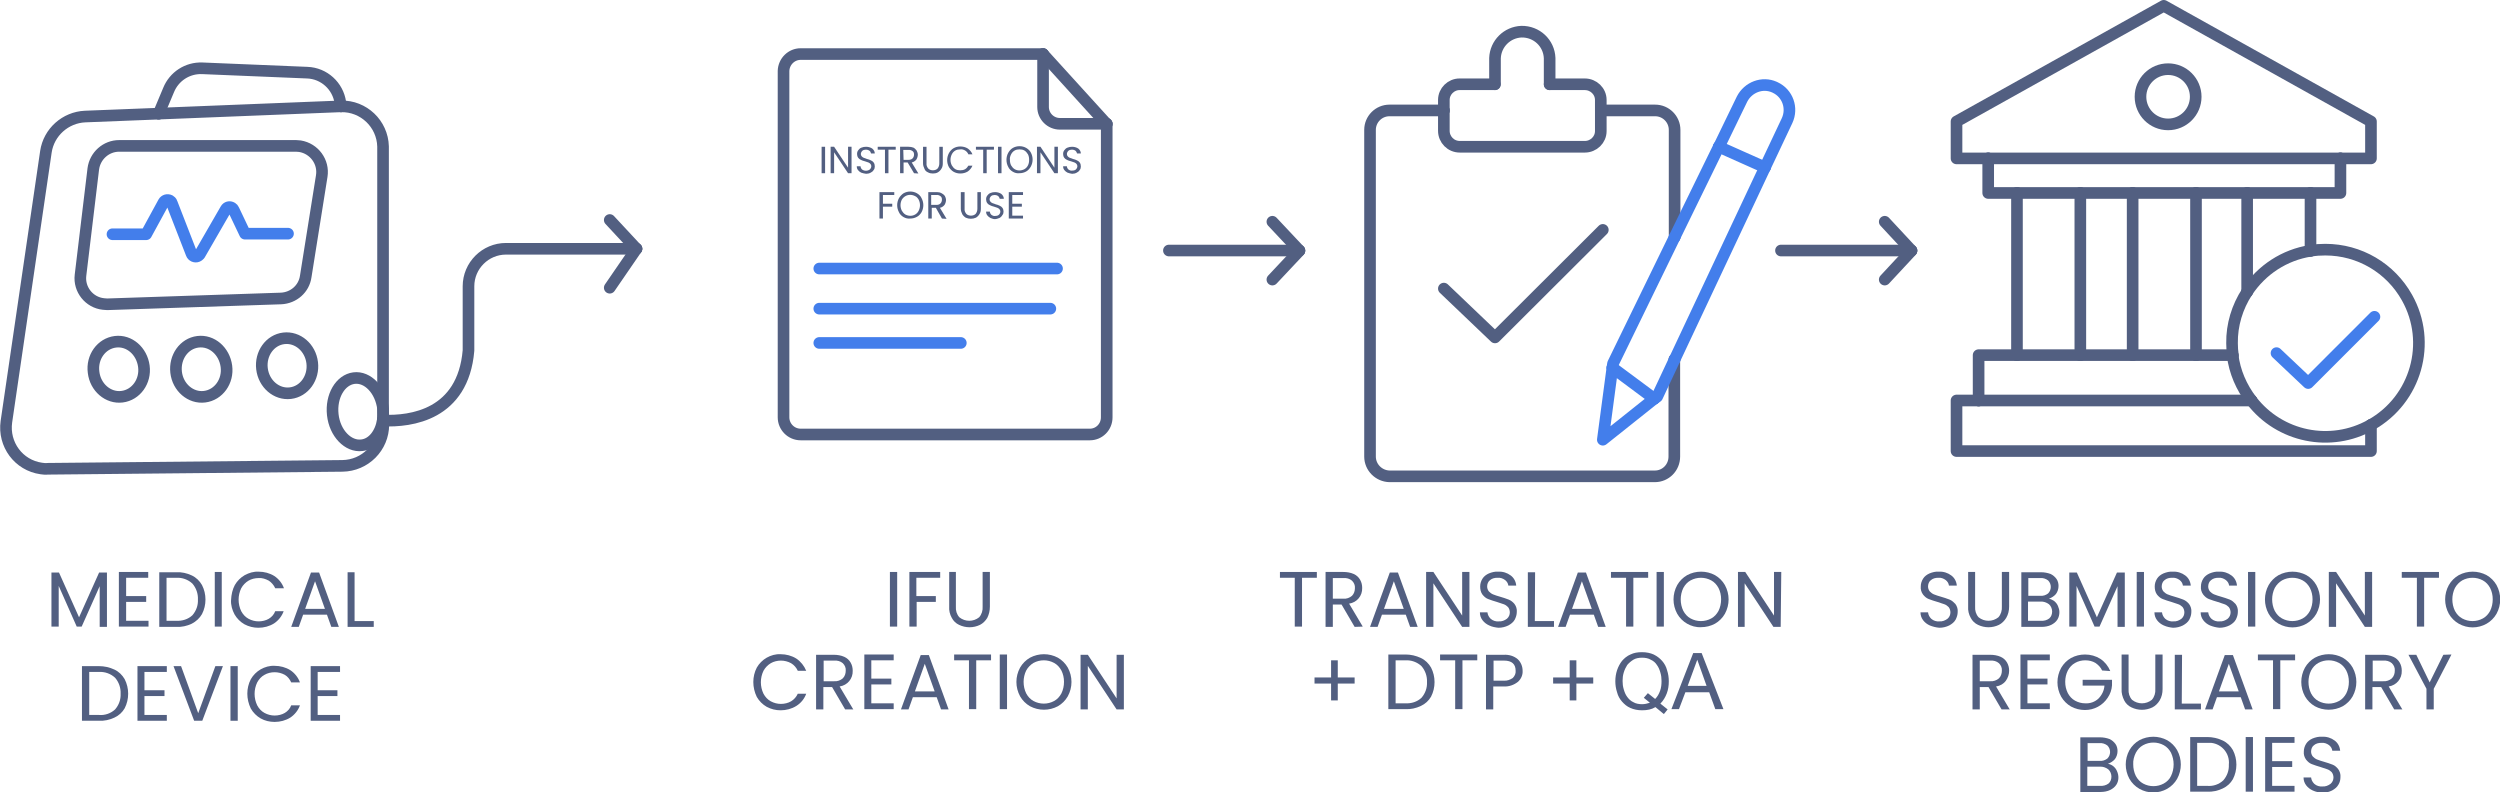<svg xmlns="http://www.w3.org/2000/svg" xmlns:xlink="http://www.w3.org/1999/xlink" id="&#x56FE;&#x5C42;_1" x="0px" y="0px" viewBox="0 0 860.2 272.6" style="enable-background:new 0 0 860.2 272.6;" xml:space="preserve"><style type="text/css">	.st0{fill:none;stroke:#525F81;stroke-width:4;stroke-linecap:round;stroke-linejoin:round;}	.st1{fill:none;stroke:#437EEB;stroke-width:4;stroke-linecap:round;stroke-linejoin:round;}	.st2{fill:#525F81;}</style><g id="&#x56FE;&#x5C42;_2_1_">	<g id="&#x56FE;&#x5C42;_1-2">		<path class="st0" d="M54.6,39.1L58,31c1.9-4.7,6.5-7.7,11.6-7.5l36.1,1.5c5.8,0.2,10.6,4.6,11.4,10.3l0.2,1.3"></path>		<path class="st0" d="M54.6,39.1l62.5-2.5h0.2"></path>		<path class="st0" d="M54.6,39.1l-25.3,1c-6.8,0.3-12.5,5.4-13.5,12.1L2.2,145.1c-1.1,7.8,4.2,15,12,16.1c0.7,0.1,1.5,0.2,2.2,0.1   l101.4-1c7.8-0.1,14.1-6.4,14.1-14.2v-1.5"></path>		<path class="st0" d="M117.3,36.6c7.8-0.2,14.3,6,14.5,13.8c0,0.1,0,0.2,0,0.4v93.9"></path>		<path class="st0" d="M101.9,50.2H41c-4.5,0-8.3,3.4-8.9,7.9l-4.4,36.6c-0.6,4.9,3,9.4,7.9,9.9c0.4,0,0.8,0.1,1.3,0.1l59.8-2   c4.3-0.2,7.9-3.3,8.5-7.6l5.5-34.5c0.8-4.9-2.6-9.5-7.5-10.3C102.7,50.3,102.3,50.2,101.9,50.2z"></path>		<path class="st1" d="M38.7,80.6h11.6l6-11c0.4-0.7,1.3-1,2.1-0.6c0.3,0.2,0.6,0.4,0.7,0.8l6.8,17.5c0.3,0.8,1.2,1.2,2,0.9   c0.3-0.1,0.6-0.4,0.8-0.6l9-15.6c0.4-0.7,1.3-1,2.1-0.5c0.3,0.2,0.5,0.4,0.6,0.7l3.9,8.2h14.8"></path>		<path class="st0" d="M32.2,128.1c0.6,5.2,5,9,9.8,8.4s8.2-5.3,7.5-10.5s-5-9-9.8-8.4S31.5,122.9,32.2,128.1z"></path>		<path class="st0" d="M60.6,128.1c0.6,5.2,5,9,9.8,8.4s8.2-5.3,7.5-10.5s-5-9-9.8-8.4S60,122.9,60.6,128.1z"></path>					<ellipse transform="matrix(0.993 -0.119 0.119 0.993 -14.294 12.683)" class="st0" cx="98.8" cy="125.8" rx="8.7" ry="9.5"></ellipse>		<path class="st0" d="M131.7,144.6c0.2-1.3,0.2-2.7,0.1-4c-0.8-6.4-5.3-11.1-10-10.5s-8,6.2-7.3,12.6s5.3,11.1,10,10.5   C128.2,152.8,131,149.2,131.7,144.6"></path>		<path class="st0" d="M131.7,144.6h0.2"></path>		<path class="st0" d="M219,85.6h-44.9c-7.1,0-12.9,5.8-12.9,12.9v22.1c-1.9,22.2-19.8,24.5-29.4,24.1"></path>		<line class="st0" x1="209.8" y1="75.7" x2="219" y2="85.6"></line>		<line class="st0" x1="219" y1="85.6" x2="209.8" y2="99"></line>		<path class="st0" d="M358.9,18.6h-83.4c-3.2,0-5.8,2.6-5.9,5.8v119.2c0,3.2,2.6,5.9,5.9,5.9l0,0H375c3.2,0,5.8-2.6,5.8-5.9v-101"></path>		<line class="st0" x1="358.9" y1="18.6" x2="380.8" y2="42.7"></line>		<path class="st0" d="M358.9,18.6v18.2c0,3.2,2.6,5.8,5.8,5.8c0,0,0,0,0,0h16.1"></path>		<line class="st1" x1="281.9" y1="92.4" x2="363.7" y2="92.4"></line>		<line class="st1" x1="361.4" y1="106.2" x2="281.9" y2="106.2"></line>		<line class="st1" x1="330.6" y1="118" x2="281.9" y2="118"></line>		<path class="st0" d="M576.2,81.6V44.7c0-3.7-3-6.7-6.7-6.7h-18.7"></path>		<path class="st0" d="M496.8,38h-18.7c-3.7,0-6.7,3-6.7,6.7v112.4c0,3.7,3,6.7,6.7,6.8h91.3c3.7,0,6.7-3,6.7-6.8v-33.4"></path>		<path class="st0" d="M496.8,38v-3.6c0-3,2.5-5.4,5.4-5.4h12.1"></path>		<path class="st0" d="M496.8,38v7c0,3,2.4,5.5,5.5,5.5l0,0h43c3,0,5.5-2.4,5.5-5.4c0,0,0,0,0,0v-7"></path>		<path class="st0" d="M533.2,29h12.1c3,0,5.5,2.4,5.5,5.4c0,0,0,0,0,0V38"></path>		<path class="st0" d="M533.2,29v-9c-0.2-5.2-4.5-9.2-9.7-9.1c-4.9,0.2-8.9,4.1-9.1,9.1v9"></path>		<polyline class="st0" points="496.8,99.3 514.4,116.1 551.5,79.1   "></polyline>		<path class="st1" d="M607.3,57.6l7.6-16.1c2-4.3,0.2-9.4-4.1-11.4c-0.1,0-0.1-0.1-0.2-0.1l0,0c-4.2-1.9-9.1,0-11.2,4.1l-8,16.5"></path>		<polyline class="st1" points="569.2,137.2 570.2,136.5 576.2,123.7   "></polyline>		<line class="st1" x1="576.2" y1="123.7" x2="607.3" y2="57.6"></line>		<line class="st1" x1="591.4" y1="50.5" x2="576.2" y2="81.6"></line>		<polyline class="st1" points="576.2,81.6 555,125.1 554.8,126.5   "></polyline>		<polyline class="st1" points="554.8,126.5 551.5,151.3 569.2,137.2   "></polyline>		<line class="st1" x1="591.4" y1="50.5" x2="607.3" y2="57.6"></line>		<line class="st1" x1="569.2" y1="137.2" x2="554.8" y2="126.5"></line>		<line class="st0" x1="680.8" y1="137.8" x2="774.7" y2="137.8"></line>		<polyline class="st0" points="815.8,146.2 815.8,155.2 673.2,155.2 673.2,137.8 680.8,137.8   "></polyline>		<line class="st0" x1="694" y1="122.2" x2="715.8" y2="122.2"></line>		<line class="st0" x1="733.8" y1="122.2" x2="715.8" y2="122.2"></line>		<line class="st0" x1="755.6" y1="122.2" x2="768.2" y2="122.2"></line>		<line class="st0" x1="755.6" y1="122.2" x2="733.8" y2="122.2"></line>		<polyline class="st0" points="694,122.2 680.8,122.2 680.8,137.8   "></polyline>		<line class="st0" x1="694" y1="66.4" x2="715.8" y2="66.4"></line>		<line class="st0" x1="733.8" y1="66.4" x2="715.8" y2="66.4"></line>		<line class="st0" x1="733.8" y1="66.4" x2="755.6" y2="66.4"></line>		<polyline class="st0" points="684.1,54.5 684.1,66.4 694,66.4   "></polyline>		<line class="st0" x1="773.2" y1="66.4" x2="755.6" y2="66.4"></line>		<line class="st0" x1="773.2" y1="66.4" x2="795" y2="66.4"></line>		<polyline class="st0" points="805.3,54.5 805.3,66.4 795,66.4   "></polyline>		<polyline class="st0" points="805.3,54.5 815.8,54.5 815.8,41.8 744.5,2 673.2,41.8 673.2,54.5 684.1,54.5   "></polyline>		<line class="st0" x1="684.1" y1="54.5" x2="805.3" y2="54.5"></line>		<line class="st0" x1="694" y1="122.2" x2="694" y2="66.4"></line>		<line class="st0" x1="715.8" y1="66.4" x2="715.8" y2="122.2"></line>		<line class="st0" x1="733.8" y1="66.4" x2="733.8" y2="122.2"></line>		<line class="st0" x1="755.6" y1="122.2" x2="755.6" y2="66.4"></line>		<line class="st0" x1="795" y1="66.4" x2="795" y2="86.3"></line>		<line class="st0" x1="773.2" y1="66.4" x2="773.2" y2="100.4"></line>		<path class="st0" d="M773.2,100.4c5-7.6,12.9-12.7,21.8-14.1"></path>		<path class="st0" d="M773.2,100.4c-3.4,5.2-5.3,11.4-5.2,17.7c0,1.4,0.1,2.8,0.3,4.2"></path>		<path class="st0" d="M815.8,146.2c15.5-8.7,21.1-28.3,12.4-43.8c-5.7-10.2-16.4-16.5-28.1-16.5c-1.7,0-3.4,0.1-5.1,0.4"></path>		<path class="st0" d="M768.2,122.2c0.7,5.7,3,11,6.5,15.6"></path>		<path class="st0" d="M815.8,146.2c-13.9,7.8-31.4,4.2-41.1-8.4"></path>		<polyline class="st1" points="783.3,121.5 794.2,131.8 817,109   "></polyline>		<path class="st2" d="M283.9,50.5v9.1h-1.2v-9.1H283.9z"></path>		<path class="st2" d="M293,59.6h-1.2l-4.8-7.2v7.2h-1.2v-9.1h1.2l4.8,7.2v-7.2h1.2V59.6z"></path>		<path class="st2" d="M296.3,59.4c-0.4-0.2-0.8-0.5-1.1-0.9c-0.3-0.4-0.4-0.8-0.4-1.3h1.3c0,0.4,0.2,0.8,0.5,1.1   c0.8,0.6,1.9,0.6,2.7,0c0.3-0.3,0.5-0.7,0.5-1.1c0-0.3-0.1-0.6-0.3-0.8c-0.2-0.2-0.4-0.4-0.7-0.5c-0.4-0.1-0.8-0.3-1.2-0.4   c-0.5-0.1-1-0.3-1.4-0.5c-0.4-0.2-0.7-0.4-0.9-0.7c-0.3-0.4-0.4-0.9-0.4-1.3c0-0.5,0.1-0.9,0.4-1.3c0.3-0.4,0.6-0.7,1.1-0.9   c0.5-0.2,1-0.3,1.6-0.3c0.7,0,1.5,0.2,2.1,0.6c0.5,0.4,0.9,1,0.9,1.7h-1.3c-0.1-0.4-0.2-0.7-0.5-0.9c-0.4-0.3-0.8-0.4-1.3-0.4   c-0.4,0-0.9,0.1-1.2,0.4c-0.3,0.3-0.5,0.7-0.5,1.1c0,0.3,0.1,0.6,0.3,0.8c0.2,0.2,0.4,0.4,0.7,0.5c0.4,0.1,0.8,0.3,1.1,0.4   c0.5,0.1,1,0.3,1.4,0.5c0.4,0.2,0.7,0.4,0.9,0.7c0.3,0.4,0.4,0.9,0.4,1.4c0,0.4-0.1,0.9-0.4,1.2c-0.2,0.4-0.6,0.7-1,0.9   c-0.5,0.3-1.1,0.4-1.6,0.4C297.4,59.7,296.8,59.6,296.3,59.4z"></path>		<path class="st2" d="M308.2,50.5v1h-2.5v8.1h-1.2v-8.1h-2.5v-1L308.2,50.5z"></path>		<path class="st2" d="M314.5,59.6l-2.2-3.7h-1.4v3.7h-1.2v-9.1h2.9c0.6,0,1.2,0.1,1.7,0.3c0.4,0.2,0.8,0.6,1.1,1   c0.2,0.4,0.4,0.9,0.4,1.4c0,0.6-0.2,1.2-0.5,1.7c-0.4,0.5-1,0.9-1.6,1l2.3,3.8L314.5,59.6z M310.9,55h1.7c0.5,0,1-0.1,1.4-0.5   c0.3-0.3,0.5-0.8,0.5-1.3c0-0.5-0.1-0.9-0.5-1.2c-0.4-0.3-0.9-0.5-1.5-0.4h-1.7L310.9,55z"></path>		<path class="st2" d="M318.8,50.5v5.7c-0.1,0.7,0.2,1.3,0.6,1.8c0.4,0.4,1,0.6,1.6,0.6c0.6,0,1.2-0.2,1.6-0.6   c0.4-0.5,0.6-1.1,0.6-1.8v-5.7h1.2v5.7c0,0.7-0.1,1.3-0.5,1.9c-0.3,0.5-0.7,0.9-1.2,1.2c-0.5,0.3-1.1,0.4-1.7,0.4   c-0.6,0-1.2-0.1-1.7-0.4c-0.5-0.2-1-0.6-1.2-1.2c-0.3-0.6-0.5-1.2-0.5-1.9v-5.7H318.8z"></path>		<path class="st2" d="M326.5,52.7c0.4-0.7,0.9-1.3,1.6-1.7c0.7-0.4,1.5-0.6,2.3-0.6c0.9,0,1.8,0.2,2.6,0.7c0.7,0.5,1.3,1.2,1.6,2   h-1.4c-0.2-0.5-0.6-1-1.1-1.3c-0.5-0.3-1.1-0.5-1.7-0.4c-0.6,0-1.2,0.1-1.7,0.4c-0.5,0.3-0.9,0.7-1.2,1.3c-0.6,1.2-0.6,2.6,0,3.8   c0.3,0.5,0.7,1,1.2,1.3c0.5,0.3,1.1,0.4,1.7,0.4c0.6,0,1.2-0.1,1.7-0.4c0.5-0.3,0.8-0.7,1.1-1.2h1.4c-0.3,0.8-0.9,1.5-1.6,2   c-0.8,0.5-1.7,0.7-2.6,0.7c-0.8,0-1.6-0.2-2.3-0.6c-0.7-0.4-1.2-1-1.6-1.6C325.7,56,325.7,54.2,326.5,52.7L326.5,52.7z"></path>		<path class="st2" d="M342,50.5v1h-2.5v8.1h-1.2v-8.1h-2.5v-1L342,50.5z"></path>		<path class="st2" d="M344.6,50.5v9.1h-1.2v-9.1H344.6z"></path>		<path class="st2" d="M348.5,59.1c-0.7-0.4-1.3-1-1.6-1.7c-0.4-0.7-0.6-1.6-0.6-2.4c0-0.8,0.2-1.7,0.6-2.4c0.4-0.7,0.9-1.3,1.6-1.7   c0.7-0.4,1.5-0.6,2.3-0.6c0.8,0,1.6,0.2,2.3,0.6c0.7,0.4,1.3,1,1.6,1.6c0.8,1.5,0.8,3.3,0,4.8c-0.4,0.7-0.9,1.3-1.6,1.7   c-0.7,0.4-1.5,0.6-2.3,0.6C349.9,59.7,349.2,59.5,348.5,59.1z M352.5,58.2c0.5-0.3,0.9-0.7,1.2-1.3c0.3-0.6,0.4-1.2,0.4-1.9   c0-0.7-0.1-1.3-0.4-1.9c-0.3-0.5-0.7-1-1.2-1.3c-0.5-0.3-1.1-0.4-1.7-0.4c-0.6,0-1.2,0.1-1.7,0.4c-0.5,0.3-0.9,0.7-1.2,1.3   c-0.3,0.6-0.5,1.2-0.4,1.9c0,0.7,0.1,1.3,0.4,1.9c0.3,0.5,0.7,1,1.2,1.3C350.1,58.8,351.4,58.8,352.5,58.2L352.5,58.2z"></path>		<path class="st2" d="M364,59.6h-1.2l-4.8-7.2v7.2h-1.2v-9.1h1.2l4.8,7.2v-7.2h1.2V59.6z"></path>		<path class="st2" d="M367.3,59.4c-0.4-0.2-0.8-0.5-1.1-0.9c-0.3-0.4-0.4-0.8-0.4-1.3h1.3c0,0.4,0.2,0.8,0.5,1.1   c0.4,0.3,0.9,0.5,1.3,0.4c0.5,0,1-0.1,1.3-0.4c0.3-0.3,0.5-0.7,0.5-1.1c0-0.3-0.1-0.6-0.3-0.8c-0.2-0.2-0.4-0.4-0.7-0.5   c-0.4-0.1-0.8-0.3-1.2-0.4c-0.5-0.1-1-0.3-1.4-0.5c-0.4-0.2-0.7-0.4-0.9-0.7c-0.3-0.4-0.4-0.9-0.4-1.3c0-0.5,0.1-0.9,0.4-1.3   c0.3-0.4,0.6-0.7,1.1-0.9c0.5-0.2,1-0.3,1.6-0.3c0.7,0,1.5,0.2,2.1,0.6c0.5,0.4,0.9,1,0.9,1.7h-1.3c-0.1-0.4-0.3-0.7-0.5-0.9   c-0.4-0.3-0.8-0.4-1.3-0.4c-0.4,0-0.9,0.1-1.2,0.4c-0.3,0.3-0.5,0.7-0.5,1.1c0,0.3,0.1,0.6,0.3,0.8c0.2,0.2,0.4,0.4,0.7,0.5   c0.4,0.1,0.8,0.3,1.1,0.4c0.5,0.1,1,0.3,1.4,0.5c0.4,0.2,0.7,0.4,0.9,0.7c0.3,0.4,0.4,0.9,0.4,1.4c0,0.4-0.1,0.9-0.4,1.2   c-0.2,0.4-0.6,0.7-1,0.9c-0.5,0.3-1.1,0.4-1.6,0.4C368.3,59.7,367.8,59.6,367.3,59.4z"></path>		<path class="st2" d="M307.7,66.1v1h-3.9v3h3.2v1h-3.2v4.1h-1.2v-9.1H307.7z"></path>		<path class="st2" d="M310.9,74.7c-0.7-0.4-1.3-1-1.6-1.7c-0.8-1.5-0.8-3.3,0-4.8c0.4-0.7,1-1.3,1.6-1.7c0.7-0.4,1.5-0.6,2.3-0.6   c0.8,0,1.6,0.2,2.3,0.6c0.7,0.4,1.3,1,1.6,1.7c0.8,1.5,0.8,3.3,0,4.8c-0.4,0.7-1,1.3-1.6,1.6c-0.7,0.4-1.5,0.6-2.3,0.6   C312.4,75.3,311.6,75.1,310.9,74.7z M314.9,73.8c0.5-0.3,0.9-0.7,1.2-1.3c0.6-1.2,0.6-2.6,0-3.8c-0.3-0.5-0.7-1-1.2-1.2   c-1.1-0.6-2.4-0.6-3.4,0c-0.5,0.3-0.9,0.7-1.2,1.2c-0.6,1.2-0.6,2.6,0,3.8c0.3,0.5,0.7,1,1.2,1.3   C312.6,74.4,313.9,74.4,314.9,73.8L314.9,73.8z"></path>		<path class="st2" d="M324.1,75.2l-2.1-3.7h-1.4v3.7h-1.2v-9.1h2.9c0.6,0,1.2,0.1,1.7,0.4c0.4,0.2,0.8,0.5,1.1,0.9   c0.2,0.4,0.4,0.9,0.4,1.4c0,0.6-0.2,1.2-0.5,1.7c-0.4,0.5-1,0.9-1.6,1l2.3,3.8L324.1,75.2z M320.5,70.5h1.7c0.5,0,1-0.1,1.4-0.5   c0.3-0.3,0.5-0.8,0.5-1.3c0-0.5-0.1-0.9-0.5-1.2c-0.4-0.3-0.9-0.5-1.5-0.4h-1.7V70.5z"></path>		<path class="st2" d="M331.9,66.1v5.7c-0.1,0.7,0.2,1.3,0.6,1.8c0.4,0.4,1,0.6,1.6,0.6c0.6,0,1.2-0.2,1.6-0.6   c0.4-0.5,0.6-1.1,0.6-1.8v-5.7h1.2v5.7c0,0.7-0.1,1.3-0.5,1.9c-0.3,0.5-0.7,0.9-1.2,1.2c-1.1,0.5-2.4,0.5-3.5,0   c-0.5-0.3-0.9-0.7-1.2-1.2c-0.3-0.6-0.5-1.2-0.5-1.9v-5.7H331.9z"></path>		<path class="st2" d="M340.8,75c-0.4-0.2-0.8-0.5-1.1-0.9c-0.3-0.4-0.4-0.8-0.4-1.3h1.3c0,0.4,0.2,0.8,0.5,1.1   c0.4,0.3,0.9,0.5,1.3,0.4c0.5,0,1-0.1,1.3-0.4c0.3-0.3,0.5-0.7,0.5-1.1c0-0.3-0.1-0.6-0.3-0.8c-0.2-0.2-0.4-0.4-0.7-0.5   c-0.4-0.1-0.8-0.3-1.2-0.4c-0.5-0.1-1-0.3-1.4-0.5c-0.4-0.2-0.7-0.4-0.9-0.7c-0.3-0.4-0.4-0.9-0.4-1.3c0-0.5,0.1-0.9,0.4-1.3   c0.3-0.4,0.6-0.7,1.1-0.9c0.5-0.2,1-0.3,1.6-0.3c0.7,0,1.5,0.2,2.1,0.6c0.5,0.4,0.9,1,0.9,1.7H344c-0.1-0.4-0.3-0.7-0.5-0.9   c-0.4-0.3-0.8-0.4-1.3-0.4c-0.4,0-0.9,0.1-1.2,0.4c-0.3,0.3-0.5,0.7-0.5,1.1c0,0.3,0.1,0.6,0.3,0.8c0.2,0.2,0.4,0.4,0.7,0.5   c0.4,0.1,0.8,0.3,1.1,0.4c0.5,0.1,1,0.3,1.4,0.5c0.4,0.2,0.7,0.4,0.9,0.7c0.3,0.4,0.4,0.9,0.4,1.3c0,0.4-0.1,0.9-0.4,1.2   c-0.2,0.4-0.6,0.8-1,1c-0.5,0.2-1.1,0.4-1.6,0.4C341.8,75.4,341.3,75.2,340.8,75z"></path>		<path class="st2" d="M348.3,67.1v3h3.3v1h-3.3v3.1h3.7v1h-4.9v-9.1h4.9v1L348.3,67.1z"></path>		<path class="st2" d="M308.7,196.8v18.8h-2.5v-18.8H308.7z"></path>		<path class="st2" d="M323.5,196.8v2h-8.2v6.3h6.7v2h-6.6v8.5h-2.5v-18.8H323.5z"></path>		<path class="st2" d="M328.9,196.8v11.9c-0.1,1.4,0.3,2.7,1.2,3.7c2,1.6,4.8,1.6,6.8,0c0.9-1,1.3-2.4,1.2-3.7v-11.9h2.5v11.9   c0,1.4-0.3,2.7-0.9,3.9c-0.6,1-1.5,1.9-2.5,2.4c-2.3,1.1-4.9,1.1-7.2,0c-1.1-0.5-2-1.4-2.5-2.4c-0.7-1.2-1-2.6-0.9-3.9v-11.9   H328.9z"></path>		<path class="st2" d="M260.4,229.7c0.8-1.4,2-2.6,3.4-3.4c1.4-0.8,3.1-1.3,4.8-1.2c1.9,0,3.8,0.5,5.4,1.5c1.5,1,2.7,2.5,3.4,4.2   h-2.9c-0.5-1.1-1.3-2-2.3-2.6c-1.1-0.6-2.3-0.9-3.5-0.9c-1.2,0-2.5,0.3-3.5,0.9c-1,0.6-1.9,1.5-2.5,2.6c-1.2,2.5-1.2,5.4,0,7.9   c0.6,1.1,1.4,2,2.5,2.6c1.1,0.6,2.3,0.9,3.5,0.9c1.2,0,2.5-0.3,3.5-0.9c1-0.6,1.8-1.5,2.3-2.6h2.9c-0.6,1.7-1.8,3.2-3.4,4.2   c-1.6,1-3.5,1.5-5.4,1.5c-1.7,0-3.3-0.4-4.8-1.2c-1.4-0.8-2.6-2-3.4-3.4C258.8,236.5,258.8,232.8,260.4,229.7L260.4,229.7z"></path>		<path class="st2" d="M290.8,244.1l-4.5-7.7h-3v7.7h-2.5v-18.8h6.1c1.2,0,2.5,0.2,3.6,0.7c0.9,0.4,1.7,1.1,2.2,2   c0.5,0.9,0.7,1.8,0.7,2.8c0.1,2.7-1.8,5-4.5,5.4l4.7,7.9L290.8,244.1z M283.4,234.4h3.6c1.1,0.1,2.2-0.3,3-1c0.7-0.7,1-1.7,1-2.6   c0.1-1-0.3-1.9-1-2.6c-0.8-0.7-1.9-1-3-0.9h-3.6L283.4,234.4z"></path>		<path class="st2" d="M299.8,227.2v6.3h6.9v2h-6.9v6.5h7.7v2h-10.1v-18.8h10.1v2L299.8,227.2z"></path>		<path class="st2" d="M322.3,239.9h-8.2l-1.5,4.2H310l6.8-18.7h2.8l6.8,18.7h-2.6L322.3,239.9z M321.6,237.9l-3.4-9.5l-3.4,9.5   H321.6z"></path>		<path class="st2" d="M341,225.2v2h-5.1v16.8h-2.5v-16.8h-5.1v-2H341z"></path>		<path class="st2" d="M346.5,225.2v18.8H344v-18.8H346.5z"></path>		<path class="st2" d="M354.4,243c-1.4-0.8-2.6-2-3.4-3.4c-1.7-3.1-1.7-6.8,0-9.9c0.8-1.4,2-2.6,3.4-3.4c3-1.6,6.6-1.6,9.6,0   c1.4,0.8,2.6,2,3.4,3.4c1.7,3.1,1.7,6.8,0,9.9c-0.8,1.4-2,2.6-3.4,3.4C361,244.6,357.4,244.6,354.4,243L354.4,243z M362.7,241.2   c1.1-0.6,1.9-1.5,2.5-2.6c0.6-1.2,0.9-2.6,0.9-4c0-1.4-0.3-2.7-0.9-3.9c-0.6-1.1-1.4-2-2.5-2.6c-2.2-1.2-4.9-1.2-7.1,0   c-1,0.6-1.9,1.5-2.5,2.6c-0.6,1.2-0.9,2.6-0.9,3.9c0,1.4,0.3,2.8,0.9,4c0.6,1.1,1.4,2,2.5,2.6   C357.8,242.4,360.5,242.4,362.7,241.2z"></path>		<path class="st2" d="M386.7,244.1h-2.5l-9.9-15v15h-2.5v-18.8h2.5l9.9,15v-15h2.5V244.1z"></path>		<path class="st2" d="M36.8,197v18.7h-2.5v-14l-6.2,13.9h-1.7l-6.2-14v14h-2.5V197h2.6l6.9,15.4l6.9-15.4H36.8z"></path>		<path class="st2" d="M43.4,198.8v6.3h6.9v2h-6.9v6.5h7.7v2H40.9v-18.8H51v2L43.4,198.8z"></path>		<path class="st2" d="M66,198c1.5,0.7,2.7,1.9,3.5,3.3c1.6,3.1,1.6,6.9,0,10c-0.8,1.4-2,2.5-3.5,3.3c-1.7,0.8-3.5,1.2-5.3,1.1h-5.9   v-18.8h5.9C62.5,196.8,64.3,197.2,66,198z M66.2,211.7c1.3-1.5,2-3.4,1.9-5.4c0.1-2-0.6-4-1.9-5.5c-1.5-1.4-3.5-2.1-5.5-2h-3.4   v14.8h3.4C62.7,213.7,64.7,213.1,66.2,211.7L66.2,211.7z"></path>		<path class="st2" d="M76.3,196.8v18.8h-2.4v-18.8H76.3z"></path>		<path class="st2" d="M80.8,201.3c0.8-1.4,2-2.6,3.4-3.4c1.5-0.8,3.1-1.3,4.8-1.2c1.9,0,3.8,0.5,5.4,1.5c1.5,1,2.7,2.5,3.3,4.2h-3   c-0.5-1.1-1.3-2-2.2-2.6c-1.1-0.6-2.3-1-3.5-0.9c-1.2,0-2.5,0.3-3.5,0.9c-1,0.6-1.9,1.5-2.5,2.6c-1.2,2.5-1.2,5.4,0,7.9   c0.6,1.1,1.4,2,2.5,2.6c1.1,0.6,2.3,0.9,3.5,0.9c1.2,0,2.5-0.3,3.5-0.9c1-0.6,1.8-1.5,2.2-2.6h2.9c-0.6,1.7-1.8,3.2-3.3,4.2   c-1.6,1-3.5,1.5-5.4,1.5c-1.7,0-3.3-0.4-4.8-1.2c-1.4-0.8-2.6-2-3.4-3.4c-0.8-1.5-1.3-3.2-1.2-4.9C79.6,204.5,80,202.8,80.8,201.3   z"></path>		<path class="st2" d="M112.5,211.5h-8.2l-1.5,4.2h-2.6L107,197h2.8l6.8,18.7H114L112.5,211.5z M111.8,209.5l-3.4-9.5l-3.4,9.5   H111.8z"></path>		<path class="st2" d="M122,213.7h6.6v2h-9v-18.8h2.4V213.7z"></path>		<path class="st2" d="M39.4,230.4c1.5,0.7,2.7,1.9,3.5,3.3c1.6,3.1,1.6,6.9,0,10c-0.8,1.4-2,2.5-3.5,3.2c-1.7,0.8-3.5,1.2-5.4,1.1   h-5.8v-18.8H34C35.9,229.2,37.7,229.6,39.4,230.4z M39.6,244.1c1.3-1.5,2-3.4,1.9-5.4c0.1-2-0.6-4-1.9-5.5c-1.5-1.4-3.5-2.1-5.5-2   h-3.4V246H34C36,246.2,38.1,245.5,39.6,244.1z"></path>		<path class="st2" d="M49.7,231.2v6.3h6.9v2h-6.9v6.5h7.7v2H47.3v-18.8h10.1v2L49.7,231.2z"></path>		<path class="st2" d="M76.7,229.2l-7.1,18.8h-2.8l-7.1-18.8h2.6l5.9,16.2l5.9-16.2L76.7,229.2z"></path>		<path class="st2" d="M81.8,229.2v18.8h-2.5v-18.8H81.8z"></path>		<path class="st2" d="M86.3,233.7c0.8-1.4,2-2.6,3.4-3.4c1.4-0.8,3.1-1.3,4.8-1.2c1.9,0,3.8,0.5,5.4,1.5c1.5,1,2.7,2.5,3.3,4.2h-3   c-0.5-1.1-1.2-2-2.2-2.6c-1.1-0.6-2.3-0.9-3.5-0.9c-1.2,0-2.5,0.3-3.5,0.9c-1.1,0.6-1.9,1.5-2.5,2.6c-1.2,2.5-1.2,5.4,0,7.9   c0.6,1.1,1.4,2,2.5,2.6c1.1,0.6,2.3,0.9,3.5,0.9c1.2,0,2.5-0.3,3.5-0.9c1-0.6,1.8-1.5,2.2-2.6h3c-0.6,1.7-1.8,3.2-3.3,4.2   c-1.6,1-3.5,1.5-5.4,1.5c-1.7,0-3.4-0.4-4.8-1.2c-1.4-0.8-2.6-2-3.4-3.4C84.7,240.5,84.7,236.8,86.3,233.7L86.3,233.7z"></path>		<path class="st2" d="M109.3,231.2v6.3h6.8v2h-6.8v6.5h7.7v2h-10.1v-18.8H117v2L109.3,231.2z"></path>		<path class="st2" d="M453.1,196.8v2H448v16.8h-2.5v-16.8h-5.1v-2H453.1z"></path>		<path class="st2" d="M466.1,215.7l-4.5-7.7h-3v7.7h-2.5v-18.9h6.1c1.2,0,2.5,0.2,3.6,0.7c0.9,0.4,1.7,1.1,2.2,2   c0.5,0.9,0.7,1.8,0.7,2.8c0.1,2.7-1.8,5-4.5,5.4l4.7,7.9L466.1,215.7z M458.6,206h3.6c1.1,0.1,2.2-0.3,3-1c0.7-0.7,1-1.7,1-2.6   c0.1-1-0.3-1.9-1-2.6c-0.8-0.7-1.9-1-3-0.9h-3.6V206z"></path>		<path class="st2" d="M483.7,211.5h-8.2l-1.5,4.2h-2.6l6.8-18.7h2.8l6.8,18.7h-2.6L483.7,211.5z M483,209.5l-3.4-9.5l-3.4,9.5H483z   "></path>		<path class="st2" d="M505.6,215.7h-2.5l-9.9-15v15h-2.5v-18.9h2.5l9.9,15v-15h2.5V215.7z"></path>		<path class="st2" d="M512.4,215.2c-0.9-0.4-1.7-1-2.3-1.8c-0.6-0.8-0.9-1.7-0.9-2.7h2.6c0.1,0.9,0.5,1.6,1.1,2.2   c0.8,0.7,1.8,1,2.8,0.9c1,0.1,2-0.3,2.8-0.9c0.7-0.6,1-1.4,1-2.2c0-0.6-0.2-1.3-0.6-1.8c-0.4-0.4-0.9-0.8-1.5-1   c-0.8-0.3-1.6-0.5-2.4-0.8c-1-0.3-2-0.6-3-1c-0.8-0.3-1.4-0.9-1.9-1.5c-0.6-0.8-0.8-1.8-0.8-2.8c0-1,0.3-1.9,0.8-2.7   c0.5-0.8,1.3-1.4,2.2-1.8c1-0.4,2.1-0.7,3.2-0.6c1.6-0.1,3.1,0.4,4.3,1.3c1.1,0.8,1.8,2.1,1.9,3.5h-2.7c-0.1-0.8-0.5-1.4-1.1-1.9   c-0.8-0.6-1.7-0.9-2.7-0.8c-0.9,0-1.8,0.2-2.5,0.8c-0.7,0.5-1,1.4-1,2.2c0,0.6,0.2,1.2,0.6,1.7c0.4,0.4,0.9,0.8,1.4,1   c0.8,0.3,1.6,0.6,2.4,0.8c1,0.3,2,0.6,3,1c0.8,0.3,1.5,0.9,2,1.5c0.6,0.8,0.9,1.8,0.8,2.8c0,0.9-0.3,1.8-0.7,2.6   c-0.5,0.9-1.3,1.5-2.2,2c-1,0.5-2.2,0.8-3.4,0.8C514.6,215.9,513.4,215.7,512.4,215.2z"></path>		<path class="st2" d="M528.1,213.7h6.6v2h-9v-18.8h2.5L528.1,213.7z"></path>		<path class="st2" d="M548.4,211.5h-8.2l-1.5,4.2h-2.6l6.8-18.7h2.8l6.8,18.7h-2.6L548.4,211.5z M547.7,209.5l-3.4-9.5l-3.4,9.5   H547.7z"></path>		<path class="st2" d="M567.1,196.8v2h-5.1v16.8h-2.5v-16.8h-5.2v-2H567.1z"></path>		<path class="st2" d="M572.5,196.8v18.8h-2.5v-18.8H572.5z"></path>		<path class="st2" d="M580.5,214.6c-1.4-0.8-2.6-2-3.4-3.4c-1.7-3.1-1.7-6.8,0-9.9c0.8-1.4,2-2.6,3.4-3.4c1.5-0.8,3.1-1.2,4.8-1.2   c1.7,0,3.3,0.4,4.8,1.2c1.4,0.8,2.6,2,3.4,3.4c1.7,3.1,1.7,6.8,0,9.9c-0.8,1.4-2,2.6-3.4,3.4c-1.5,0.8-3.1,1.2-4.8,1.2   C583.6,215.9,581.9,215.4,580.5,214.6z M588.8,212.8c1.1-0.6,1.9-1.5,2.5-2.6c0.6-1.2,0.9-2.6,0.9-4c0-1.4-0.3-2.7-0.9-3.9   c-0.6-1.1-1.4-2-2.5-2.6c-2.2-1.2-4.9-1.2-7.1,0c-1.1,0.6-1.9,1.5-2.5,2.6c-0.6,1.2-0.9,2.6-0.9,3.9c0,1.4,0.3,2.8,0.9,4   c0.6,1.1,1.4,2,2.5,2.6C583.9,214,586.6,214,588.8,212.8z"></path>		<path class="st2" d="M612.7,215.7h-2.5l-9.9-15v15H598v-18.9h2.5l9.9,15v-15h2.5L612.7,215.7z"></path>		<path class="st2" d="M466.1,235.2h-5.8v5.8H458v-5.8h-5.7v-2.1h5.7v-5.9h2.3v5.9h5.8L466.1,235.2z"></path>		<path class="st2" d="M488.9,226.4c1.5,0.7,2.7,1.9,3.5,3.3c1.6,3.1,1.6,6.9,0,10c-0.8,1.4-2,2.5-3.5,3.2c-1.7,0.8-3.5,1.2-5.3,1.1   h-5.9v-18.8h5.9C485.4,225.2,487.2,225.6,488.9,226.4z M489.1,240.1c1.3-1.5,2-3.4,1.9-5.4c0.1-2-0.6-4-1.9-5.5   c-1.5-1.4-3.5-2.1-5.5-2h-3.4V242h3.4C485.6,242.1,487.6,241.5,489.1,240.1z"></path>		<path class="st2" d="M508.3,225.2v2h-5.1v16.8h-2.5v-16.8h-5.2v-2H508.3z"></path>		<path class="st2" d="M522.3,234.6c-1.4,1.1-3.1,1.7-4.9,1.6h-3.6v7.9h-2.5v-18.8h6.1c1.8-0.1,3.5,0.4,4.8,1.5c1.1,1,1.7,2.5,1.7,4   C524,232.2,523.4,233.6,522.3,234.6z M520.5,233.3c0.7-0.7,1.1-1.6,1-2.5c0-2.3-1.3-3.5-4-3.5h-3.6v6.9h3.6   C518.5,234.3,519.6,233.9,520.5,233.3z"></path>		<path class="st2" d="M548.2,235.2h-5.8v5.8h-2.3v-5.8h-5.7v-2.1h5.7v-5.9h2.3v5.9h5.8V235.2z"></path>		<path class="st2" d="M664,215.2c-0.9-0.4-1.7-1-2.3-1.8c-0.6-0.8-0.9-1.7-0.9-2.7h2.6c0.1,0.9,0.5,1.6,1.1,2.2   c0.8,0.7,1.8,1,2.8,0.9c1,0.1,2-0.3,2.8-0.9c0.7-0.6,1-1.4,1-2.2c0-0.6-0.2-1.3-0.6-1.8c-0.4-0.4-0.9-0.8-1.5-1   c-0.8-0.3-1.6-0.5-2.4-0.8c-1-0.3-2-0.6-3-1c-0.8-0.3-1.4-0.9-1.9-1.5c-0.6-0.8-0.9-1.8-0.8-2.8c0-1,0.3-1.9,0.8-2.7   c0.5-0.8,1.3-1.4,2.2-1.8c1-0.4,2.1-0.7,3.2-0.6c1.6-0.1,3.1,0.4,4.3,1.3c1.1,0.8,1.8,2.1,1.9,3.5h-2.7c-0.1-0.8-0.5-1.4-1.1-1.9   c-0.8-0.6-1.7-0.9-2.6-0.8c-0.9,0-1.8,0.2-2.5,0.8c-0.7,0.5-1,1.4-1,2.2c0,0.6,0.2,1.2,0.6,1.7c0.4,0.4,0.9,0.8,1.4,1   c0.8,0.3,1.6,0.6,2.4,0.8c1,0.3,2,0.6,3,1c0.8,0.3,1.4,0.9,2,1.5c0.6,0.8,0.9,1.8,0.8,2.8c0,0.9-0.3,1.8-0.7,2.6   c-0.5,0.9-1.3,1.5-2.2,2c-1,0.5-2.2,0.8-3.4,0.8C666.1,215.9,665,215.6,664,215.2z"></path>		<path class="st2" d="M679.6,196.8v11.9c-0.1,1.4,0.3,2.7,1.2,3.7c2,1.6,4.8,1.6,6.8,0c0.9-1,1.3-2.4,1.2-3.7v-11.9h2.5v11.9   c0,1.4-0.3,2.7-1,3.9c-0.6,1-1.5,1.9-2.5,2.4c-2.3,1.1-4.9,1.1-7.2,0c-1.1-0.5-2-1.4-2.5-2.4c-0.7-1.2-1-2.6-0.9-3.9v-11.9H679.6z   "></path>		<path class="st2" d="M706.8,206.8c0.6,0.5,1,1,1.3,1.7c0.3,0.7,0.5,1.4,0.5,2.1c0,0.9-0.2,1.8-0.7,2.6c-0.5,0.8-1.3,1.4-2.1,1.8   c-1,0.5-2.2,0.7-3.3,0.7h-7v-18.8h6.8c1.1,0,2.2,0.2,3.3,0.6c0.8,0.4,1.5,1,2,1.7c0.5,0.7,0.7,1.6,0.7,2.4c0,1-0.3,2-0.9,2.8   c-0.6,0.7-1.5,1.3-2.4,1.6C705.6,206.1,706.2,206.4,706.8,206.8z M697.9,205h4.1c1,0.1,1.9-0.2,2.7-0.8c1.2-1.2,1.3-3.2,0-4.5   c0,0,0,0,0,0c-0.8-0.6-1.8-0.9-2.7-0.8h-4.1V205z M705.1,212.8c0.7-0.6,1-1.5,1-2.4c0-0.9-0.4-1.9-1.1-2.5c-0.8-0.6-1.9-1-2.9-0.9   h-4.3v6.6h4.3C703.3,213.7,704.3,213.4,705.1,212.8L705.1,212.8z"></path>		<path class="st2" d="M731.1,197v18.7h-2.5v-14l-6.2,13.9h-1.7l-6.2-14v14H712V197h2.6l6.9,15.4l6.9-15.4H731.1z"></path>		<path class="st2" d="M737.7,196.8v18.8h-2.5v-18.8H737.7z"></path>		<path class="st2" d="M744.5,215.2c-0.9-0.4-1.7-1-2.3-1.8c-0.6-0.8-0.9-1.7-0.9-2.7h2.6c0.1,0.9,0.5,1.6,1.1,2.2   c0.8,0.7,1.8,1,2.8,0.9c1,0.1,2-0.3,2.8-0.9c0.7-0.6,1-1.4,1-2.2c0-0.6-0.2-1.3-0.6-1.8c-0.4-0.4-0.9-0.8-1.5-1   c-0.8-0.3-1.6-0.5-2.4-0.8c-1-0.3-2-0.6-3-1c-0.8-0.3-1.4-0.9-1.9-1.5c-0.6-0.8-0.8-1.8-0.8-2.8c0-1,0.3-1.9,0.8-2.7   c0.5-0.8,1.3-1.4,2.2-1.8c1-0.4,2.1-0.7,3.2-0.6c1.6-0.1,3.1,0.4,4.3,1.3c1.1,0.8,1.8,2.1,1.9,3.5h-2.7c-0.1-0.8-0.5-1.4-1.1-1.9   c-0.8-0.6-1.7-0.9-2.7-0.8c-0.9,0-1.8,0.2-2.5,0.8c-0.7,0.5-1,1.4-1,2.2c0,0.6,0.2,1.2,0.6,1.7c0.4,0.4,0.9,0.8,1.4,1   c0.8,0.3,1.6,0.6,2.4,0.8c1,0.3,2,0.6,3,1c0.8,0.3,1.5,0.9,2,1.5c0.6,0.8,0.9,1.8,0.8,2.8c0,0.9-0.3,1.8-0.7,2.6   c-0.5,0.9-1.3,1.5-2.2,2c-1,0.5-2.2,0.8-3.4,0.8C746.7,215.9,745.6,215.7,744.5,215.2z"></path>		<path class="st2" d="M760.4,215.2c-0.9-0.4-1.7-1-2.3-1.8c-0.6-0.8-0.9-1.7-0.9-2.7h2.6c0.1,0.9,0.5,1.6,1.1,2.2   c0.8,0.7,1.8,1,2.8,0.9c1,0.1,2-0.3,2.8-0.9c0.7-0.6,1-1.4,1-2.2c0-0.6-0.2-1.3-0.6-1.8c-0.4-0.4-0.9-0.8-1.5-1   c-0.8-0.3-1.6-0.5-2.4-0.8c-1-0.3-2-0.6-3-1c-0.8-0.3-1.4-0.9-1.9-1.5c-0.6-0.8-0.9-1.8-0.8-2.8c0-1,0.3-1.9,0.8-2.7   c0.5-0.8,1.3-1.4,2.2-1.8c1-0.4,2.1-0.7,3.2-0.6c1.6-0.1,3.1,0.4,4.3,1.3c1.1,0.8,1.8,2.1,1.9,3.5h-2.7c-0.1-0.8-0.5-1.4-1.1-1.9   c-0.8-0.6-1.7-0.9-2.6-0.8c-0.9,0-1.8,0.2-2.5,0.8c-0.7,0.5-1,1.4-1,2.2c0,0.6,0.2,1.2,0.6,1.7c0.4,0.4,0.9,0.8,1.4,1   c0.8,0.3,1.6,0.6,2.4,0.8c1,0.3,2,0.6,3,1c0.8,0.3,1.4,0.9,2,1.5c0.6,0.8,0.9,1.8,0.8,2.8c0,0.9-0.3,1.8-0.7,2.6   c-0.5,0.9-1.3,1.5-2.2,2c-1,0.5-2.2,0.8-3.4,0.8C762.5,215.9,761.4,215.6,760.4,215.2z"></path>		<path class="st2" d="M776,196.8v18.8h-2.5v-18.8H776z"></path>		<path class="st2" d="M784,214.6c-1.4-0.8-2.6-2-3.4-3.4c-1.7-3.1-1.7-6.8,0-9.9c0.8-1.4,2-2.6,3.4-3.4c3-1.6,6.6-1.6,9.6,0   c1.4,0.8,2.6,2,3.4,3.4c1.7,3.1,1.7,6.8,0,9.9c-0.8,1.4-2,2.6-3.4,3.4C790.6,216.3,787,216.3,784,214.6L784,214.6z M792.3,212.8   c1.1-0.6,1.9-1.5,2.5-2.6c0.6-1.2,0.9-2.6,0.9-4c0-1.4-0.3-2.7-0.9-3.9c-0.6-1.1-1.4-2-2.5-2.6c-2.2-1.2-4.9-1.2-7.1,0   c-1,0.6-1.9,1.5-2.5,2.6c-0.6,1.2-0.9,2.6-0.9,3.9c0,1.4,0.3,2.8,0.9,4c0.6,1.1,1.4,2,2.5,2.6C787.4,214,790.1,214,792.3,212.8z"></path>		<path class="st2" d="M816.2,215.7h-2.5l-9.9-15v15h-2.5v-18.9h2.5l9.9,15v-15h2.5V215.7z"></path>		<path class="st2" d="M839.2,196.8v2h-5.1v16.8h-2.5v-16.8h-5.2v-2H839.2z"></path>		<path class="st2" d="M846,214.6c-1.4-0.8-2.6-2-3.4-3.4c-1.7-3.1-1.7-6.8,0-9.9c0.8-1.4,2-2.6,3.4-3.4c3-1.6,6.6-1.6,9.6,0   c1.4,0.8,2.6,2,3.4,3.4c1.7,3.1,1.7,6.8,0,9.9c-0.8,1.4-2,2.6-3.4,3.4C852.6,216.3,849,216.3,846,214.6L846,214.6z M854.3,212.8   c1.1-0.6,1.9-1.5,2.5-2.6c0.6-1.2,0.9-2.6,0.9-4c0-1.4-0.3-2.7-0.9-3.9c-0.6-1.1-1.4-2-2.5-2.6c-2.2-1.2-4.9-1.2-7.1,0   c-1,0.6-1.9,1.5-2.5,2.6c-0.6,1.2-0.9,2.6-0.9,3.9c0,1.4,0.3,2.8,0.9,4c0.6,1.1,1.4,2,2.5,2.6C849.4,214,852.1,214,854.3,212.8z"></path>		<path class="st2" d="M688.7,244.1l-4.5-7.7h-3v7.7h-2.5v-18.8h6.1c1.2,0,2.5,0.2,3.6,0.7c0.9,0.4,1.7,1.1,2.2,2   c0.5,0.9,0.7,1.8,0.7,2.8c0,1.2-0.4,2.4-1.1,3.4c-0.8,1.1-2,1.8-3.4,2l4.7,7.9L688.7,244.1z M681.2,234.4h3.6c1.1,0.1,2.2-0.3,3-1   c0.7-0.7,1-1.7,1-2.6c0.1-1-0.3-1.9-1-2.6c-0.8-0.7-1.9-1-3-0.9h-3.6V234.4z"></path>		<path class="st2" d="M697.6,227.2v6.3h6.9v2h-6.9v6.5h7.7v2h-10.1v-18.8h10.1v2L697.6,227.2z"></path>		<path class="st2" d="M723.3,230.7c-0.5-1.1-1.3-1.9-2.3-2.6c-1-0.6-2.2-0.9-3.5-0.9c-1.2,0-2.5,0.3-3.5,0.9   c-1.1,0.6-1.9,1.5-2.5,2.6c-0.6,1.2-0.9,2.5-0.9,3.9c0,1.4,0.3,2.7,0.9,3.9c0.6,1.1,1.4,2,2.5,2.6c1.1,0.6,2.3,0.9,3.5,0.9   c1.7,0.1,3.3-0.5,4.5-1.6c1.2-1.2,2-2.8,2.1-4.5h-7.5v-2h10.1v1.9c-0.1,1.5-0.6,3-1.5,4.3c-1.7,2.6-4.6,4.2-7.8,4.2   c-1.7,0-3.3-0.4-4.8-1.2c-1.4-0.8-2.6-2-3.4-3.4c-1.7-3.1-1.7-6.8,0-9.9c0.8-1.4,2-2.6,3.4-3.4c1.5-0.8,3.1-1.2,4.8-1.2   c1.9,0,3.7,0.5,5.3,1.5c1.5,1,2.7,2.5,3.4,4.2L723.3,230.7z"></path>		<path class="st2" d="M732.4,225.2v11.9c-0.1,1.4,0.3,2.7,1.2,3.7c2,1.6,4.8,1.6,6.8,0c0.9-1,1.3-2.4,1.2-3.7v-11.9h2.5v11.9   c0,1.4-0.3,2.7-1,3.9c-0.6,1-1.5,1.9-2.5,2.4c-2.3,1.1-4.9,1.1-7.2,0c-1.1-0.5-2-1.4-2.5-2.4c-0.6-1.2-1-2.6-0.9-3.9v-11.9H732.4z   "></path>		<path class="st2" d="M750.7,242.1h6.6v2h-9v-18.8h2.5L750.7,242.1z"></path>		<path class="st2" d="M771,239.9h-8.2l-1.5,4.2h-2.6l6.8-18.7h2.8l6.8,18.7h-2.6L771,239.9z M770.3,237.9l-3.4-9.5l-3.4,9.5H770.3z   "></path>		<path class="st2" d="M789.7,225.2v2h-5.1v16.8h-2.5v-16.8h-5.2v-2H789.7z"></path>		<path class="st2" d="M796.5,243c-1.4-0.8-2.6-2-3.4-3.4c-1.7-3.1-1.7-6.8,0-9.9c0.8-1.4,2-2.6,3.4-3.4c3-1.6,6.6-1.6,9.6,0   c1.4,0.8,2.6,2,3.4,3.4c1.7,3.1,1.7,6.8,0,9.9c-0.8,1.4-2,2.6-3.4,3.4C803.1,244.6,799.4,244.6,796.5,243L796.5,243z M804.8,241.2   c1.1-0.6,1.9-1.5,2.5-2.6c0.6-1.2,0.9-2.6,0.9-4c0-1.4-0.3-2.7-0.9-3.9c-0.6-1.1-1.4-2-2.5-2.6c-2.2-1.2-4.9-1.2-7.1,0   c-1.1,0.6-1.9,1.5-2.5,2.6c-0.6,1.2-0.9,2.6-0.9,3.9c0,1.4,0.3,2.8,0.9,4c0.6,1.1,1.4,2,2.5,2.6   C799.9,242.4,802.6,242.4,804.8,241.2z"></path>		<path class="st2" d="M823.8,244.1l-4.5-7.7h-3v7.7h-2.5v-18.8h6.1c1.2,0,2.5,0.2,3.6,0.7c0.9,0.4,1.7,1.1,2.2,2   c0.5,0.9,0.7,1.8,0.7,2.8c0.1,2.7-1.8,5-4.5,5.4l4.7,7.9L823.8,244.1z M816.4,234.4h3.6c1.1,0.1,2.2-0.3,3-1c0.7-0.7,1-1.7,1-2.6   c0.1-1-0.3-1.9-1-2.6c-0.8-0.7-1.9-1-3-0.9h-3.6L816.4,234.4z"></path>		<path class="st2" d="M843.5,225.2l-6.1,11.8v7.1h-2.5V237l-6.2-11.7h2.7l4.6,9.5l4.7-9.5L843.5,225.2z"></path>		<path class="st2" d="M727.1,263.6c0.6,0.5,1,1,1.3,1.7c0.7,1.5,0.7,3.3-0.2,4.7c-0.5,0.8-1.3,1.4-2.1,1.8c-1,0.5-2.2,0.7-3.3,0.7   h-7v-18.8h6.8c1.1,0,2.2,0.2,3.3,0.6c0.8,0.4,1.5,1,2,1.7c0.5,0.7,0.7,1.6,0.7,2.4c0,1-0.3,2-0.9,2.8c-0.6,0.7-1.5,1.3-2.4,1.6   C725.9,262.9,726.6,263.2,727.1,263.6z M718.3,261.8h4.1c1,0.1,1.9-0.2,2.7-0.8c1.2-1.2,1.3-3.2,0-4.5c0,0,0,0,0,0   c-0.8-0.6-1.8-0.9-2.7-0.8h-4.1V261.8z M725.5,269.6c0.7-0.6,1-1.5,1-2.4c0-0.9-0.4-1.9-1.1-2.5c-0.8-0.6-1.9-1-2.9-0.9h-4.3v6.6   h4.3C723.6,270.5,724.7,270.2,725.5,269.6z"></path>		<path class="st2" d="M736.1,271.4c-1.4-0.8-2.6-2-3.4-3.4c-1.7-3.1-1.7-6.8,0-9.9c0.8-1.4,2-2.6,3.4-3.4c3-1.6,6.6-1.6,9.6,0   c1.4,0.8,2.6,2,3.4,3.4c1.7,3.1,1.7,6.8,0,9.9c-0.8,1.4-2,2.6-3.4,3.4C742.7,273.1,739.1,273.1,736.1,271.4L736.1,271.4z    M744.5,269.6c1.1-0.6,2-1.5,2.5-2.6c0.6-1.2,0.9-2.6,0.9-4c0-1.4-0.3-2.7-0.9-4c-0.6-1.1-1.4-2-2.5-2.6c-2.2-1.2-4.9-1.2-7.1,0   c-1.1,0.6-1.9,1.5-2.5,2.6c-0.6,1.2-1,2.6-0.9,4c0,1.4,0.3,2.8,0.9,4c0.6,1.1,1.4,2,2.5,2.6C739.6,270.8,742.3,270.8,744.5,269.6   L744.5,269.6z"></path>		<path class="st2" d="M764.8,254.8c1.5,0.7,2.7,1.9,3.5,3.3c1.6,3.1,1.6,6.9,0,10c-0.8,1.4-2,2.5-3.5,3.2c-1.7,0.8-3.5,1.2-5.3,1.1   h-5.9v-18.8h5.9C761.3,253.6,763.1,254,764.8,254.8z M765,268.5c1.3-1.5,2-3.4,1.9-5.4c0.4-3.7-2.3-7.1-6.1-7.5c-0.5,0-1,0-1.4,0   H756v14.8h3.4C761.5,270.6,763.5,269.9,765,268.5z"></path>		<path class="st2" d="M775.2,253.6v18.8h-2.5v-18.8H775.2z"></path>		<path class="st2" d="M781.8,255.6v6.3h6.9v2h-6.9v6.5h7.7v2h-10.1v-18.8h10.1v2L781.8,255.6z"></path>		<path class="st2" d="M795.8,272c-0.9-0.4-1.7-1-2.3-1.8c-0.6-0.8-0.9-1.7-0.9-2.7h2.6c0.1,0.9,0.5,1.6,1.1,2.2   c0.8,0.7,1.8,1,2.8,0.9c1,0.1,2-0.3,2.8-0.9c0.7-0.6,1-1.4,1-2.2c0-0.6-0.2-1.3-0.6-1.8c-0.4-0.4-0.9-0.8-1.5-1   c-0.8-0.3-1.6-0.5-2.4-0.8c-1-0.3-2-0.6-3-1c-0.8-0.3-1.4-0.9-1.9-1.5c-0.6-0.8-0.9-1.8-0.8-2.8c0-1,0.3-1.9,0.8-2.7   c0.5-0.8,1.3-1.4,2.2-1.8c1-0.4,2.1-0.7,3.3-0.6c1.6-0.1,3.1,0.4,4.3,1.3c1.1,0.8,1.8,2.1,1.9,3.5h-2.7c-0.1-0.8-0.5-1.4-1.1-1.9   c-0.8-0.6-1.7-0.9-2.7-0.8c-0.9,0-1.8,0.2-2.5,0.8c-0.7,0.5-1,1.4-1,2.2c0,0.6,0.2,1.2,0.6,1.7c0.4,0.4,0.9,0.8,1.4,1   c0.8,0.3,1.6,0.6,2.4,0.8c1,0.3,2,0.6,3,1c0.8,0.3,1.4,0.9,1.9,1.5c0.6,0.8,0.9,1.8,0.8,2.8c0,0.9-0.2,1.8-0.7,2.6   c-0.5,0.9-1.3,1.5-2.2,2c-1,0.5-2.2,0.8-3.4,0.8C798,272.7,796.9,272.5,795.8,272z"></path>		<path class="st0" d="M447.1,86.2h-44.9"></path>		<line class="st0" x1="437.8" y1="96.2" x2="447.1" y2="86.3"></line>		<line class="st0" x1="437.8" y1="76.3" x2="447.1" y2="86.2"></line>		<path class="st0" d="M657.7,86.2h-44.9"></path>		<line class="st0" x1="648.5" y1="96.2" x2="657.7" y2="86.3"></line>		<line class="st0" x1="648.5" y1="76.3" x2="657.7" y2="86.2"></line>		<circle class="st0" cx="746" cy="33.3" r="9.5"></circle>		<g>			<path class="st2" d="M569.6,243.3c-1.3,0.8-2.8,1.1-4.6,1.1c-1.5,0-2.9-0.3-4-0.8c-1.2-0.5-2.1-1.3-2.9-2.2    c-0.8-0.9-1.4-2-1.7-3.2c-0.4-1.2-0.6-2.5-0.6-3.8c0-1.3,0.2-2.6,0.6-3.8c0.4-1.2,1-2.3,1.7-3.2c0.8-0.9,1.7-1.7,2.9-2.2    c1.2-0.6,2.5-0.8,4-0.8s2.9,0.3,4,0.8c1.2,0.6,2.1,1.3,2.9,2.2c0.8,0.9,1.4,2,1.7,3.2c0.4,1.2,0.6,2.5,0.6,3.8    c0,1.5-0.2,2.9-0.7,4.2c-0.5,1.3-1.2,2.5-2.2,3.5l2.5,2l-1.3,1.6L569.6,243.3z M569.5,240.5c0.8-0.8,1.3-1.7,1.7-2.8    c0.4-1.1,0.5-2.2,0.5-3.4c0-1-0.1-1.9-0.4-2.9s-0.6-1.8-1.2-2.6c-0.5-0.8-1.2-1.4-2.1-1.8c-0.8-0.5-1.9-0.7-3-0.7s-2.2,0.2-3,0.7    c-0.8,0.5-1.5,1.1-2.1,1.8c-0.5,0.8-0.9,1.6-1.2,2.6s-0.4,1.9-0.4,2.9c0,1,0.1,1.9,0.4,2.9s0.6,1.8,1.2,2.6s1.2,1.4,2.1,1.8    c0.8,0.5,1.9,0.7,3,0.7c0.9,0,1.8-0.2,2.7-0.5l-2.1-1.7l1.4-1.6L569.5,240.5z"></path>			<path class="st2" d="M585.5,224.7L593,244h-2.8l-2.1-5.8h-8.2l-2.2,5.8h-2.6l7.5-19.3H585.5z M587.2,236l-3.2-9H584l-3.3,9H587.2    z"></path>		</g>	</g></g></svg>